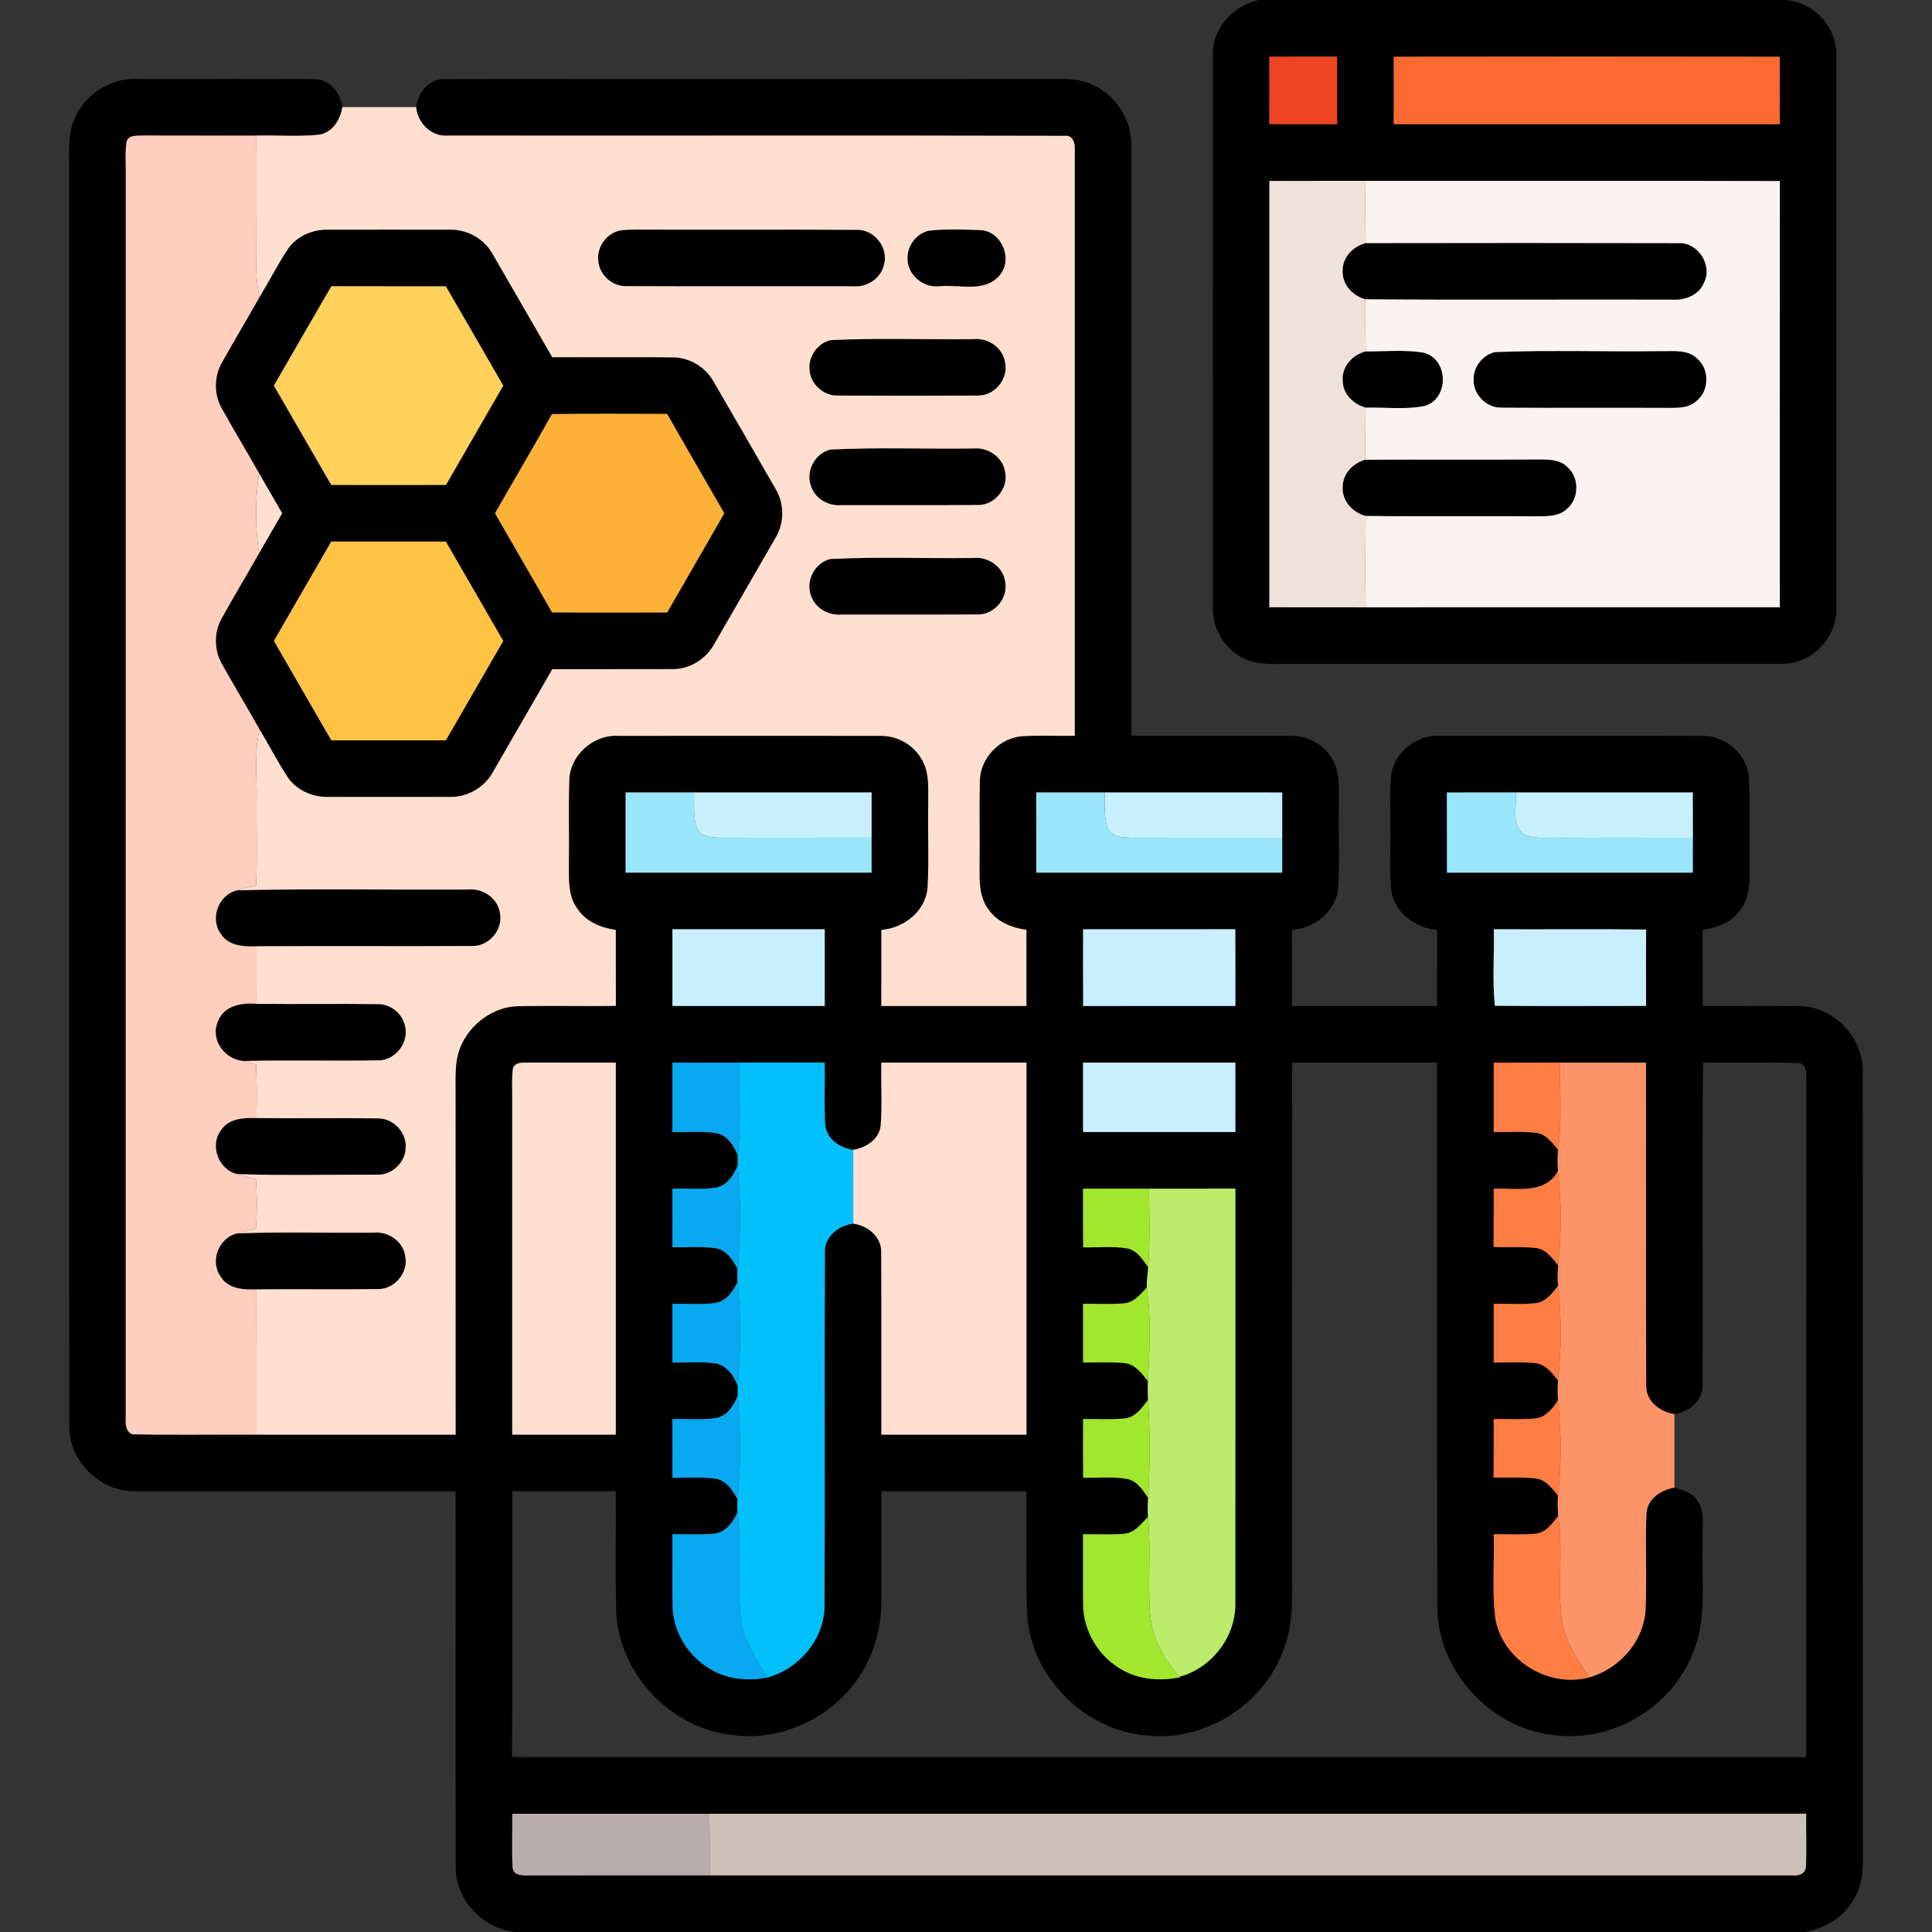 <?xml version="1.0" encoding="UTF-8" ?>
<!DOCTYPE svg PUBLIC "-//W3C//DTD SVG 1.1//EN" "http://www.w3.org/Graphics/SVG/1.1/DTD/svg11.dtd">
<svg width="512pt" height="512pt" viewBox="0 0 512 512" version="1.1" xmlns="http://www.w3.org/2000/svg">
<rect x="0" y="0" width="512" height="512" fill="#333333" stroke="none"/>
<g id="#000000ff">
<path fill="#000000" opacity="1.00" d=" M 333.75 0.00 L 472.72 0.00 C 480.45 0.24 487.00 7.23 486.66 14.97 C 486.67 63.65 486.67 112.33 486.66 161.01 C 487.00 168.94 480.02 176.13 472.08 175.91 C 428.73 175.97 385.38 175.90 342.04 175.95 C 337.85 175.88 333.40 176.41 329.54 174.42 C 324.49 172.03 321.28 166.56 321.41 161.00 C 321.38 112.31 321.39 63.62 321.41 14.93 C 321.10 7.68 326.77 1.35 333.75 0.00 M 336.38 15.03 C 336.40 20.98 336.42 26.93 336.37 32.88 C 342.36 32.98 348.36 32.92 354.35 32.93 C 354.36 26.95 354.36 20.98 354.35 15.00 C 348.36 15.01 342.37 14.97 336.38 15.03 M 369.34 15.03 C 369.37 20.99 369.36 26.95 369.35 32.92 C 403.46 32.94 437.57 32.94 471.68 32.92 C 471.66 26.95 471.65 20.99 471.68 15.03 C 437.57 14.98 403.45 14.98 369.34 15.03 M 336.40 47.95 C 336.39 85.61 336.41 123.27 336.39 160.92 C 344.90 160.95 353.41 160.92 361.92 160.94 C 398.51 160.92 435.09 160.94 471.67 160.93 C 471.67 123.28 471.65 85.63 471.68 47.98 C 435.08 47.87 398.47 47.96 361.87 47.93 C 353.38 47.94 344.89 47.91 336.40 47.95 Z" />
<path fill="#000000" opacity="1.00" d=" M 19.68 31.66 C 22.29 25.24 28.99 20.76 35.94 20.94 C 51.63 20.95 67.32 20.87 83.01 20.98 C 87.22 20.75 90.23 24.51 90.72 28.39 C 90.20 31.75 88.10 35.18 84.47 35.71 C 78.99 36.24 73.46 35.79 67.96 35.93 C 57.98 35.93 48.00 35.94 38.02 35.91 C 36.48 36.03 34.05 35.59 33.54 37.57 C 33.08 40.68 33.39 43.83 33.33 46.96 C 33.33 156.66 33.34 266.37 33.32 376.07 C 33.15 377.81 33.66 380.36 35.96 380.12 C 46.63 380.33 57.31 380.13 67.99 380.20 C 85.57 380.20 103.16 380.20 120.74 380.20 C 120.73 350.45 120.75 320.71 120.73 290.97 C 120.76 287.62 120.56 284.25 121.05 280.93 C 122.29 273.27 129.27 266.97 137.06 266.66 C 145.77 266.47 154.49 266.69 163.21 266.57 C 163.18 259.86 163.21 253.14 163.19 246.43 C 159.26 245.88 155.27 244.27 153.03 240.83 C 150.48 237.43 150.77 232.99 150.76 228.98 C 150.87 221.66 150.64 214.34 150.86 207.03 C 150.87 200.24 157.25 194.55 163.97 195.01 C 186.99 195.00 210.02 194.98 233.04 195.01 C 237.46 194.87 241.84 197.14 244.10 200.97 C 246.41 204.52 245.94 208.95 245.99 212.98 C 245.84 220.38 246.22 227.78 245.82 235.17 C 245.36 241.44 239.59 245.97 233.57 246.43 C 233.56 253.15 233.57 259.87 233.56 266.59 C 246.38 266.61 259.19 266.59 272.01 266.60 C 272.03 259.87 272.03 253.14 272.01 246.41 C 268.16 245.89 264.23 244.35 261.98 241.01 C 259.34 237.61 259.58 233.10 259.59 229.04 C 259.70 221.72 259.48 214.41 259.67 207.10 C 259.68 201.00 264.86 195.50 270.93 195.11 C 275.55 194.82 280.19 195.07 284.82 195.00 C 284.82 143.31 284.81 91.63 284.82 39.95 C 285.00 38.18 284.43 35.70 282.12 35.99 C 227.72 35.84 173.32 35.99 118.92 35.92 C 114.41 36.40 110.71 32.71 110.28 28.39 C 110.76 24.50 113.78 20.75 117.98 20.98 C 171.00 20.86 224.02 20.99 277.04 20.91 C 281.24 20.94 285.70 20.58 289.59 22.50 C 295.90 25.30 300.05 32.07 299.81 38.95 C 299.82 90.96 299.81 142.98 299.82 194.99 C 313.90 195.04 327.98 194.95 342.07 195.02 C 346.67 194.91 351.18 197.52 353.31 201.61 C 355.33 205.41 354.71 209.85 354.81 213.99 C 354.65 221.14 355.08 228.31 354.61 235.44 C 354.01 241.64 348.30 245.91 342.38 246.46 C 342.40 253.17 342.38 259.88 342.40 266.60 C 355.21 266.61 368.02 266.59 380.84 266.60 C 380.86 259.89 380.84 253.17 380.86 246.45 C 375.19 245.92 369.62 242.00 368.73 236.11 C 368.06 230.45 368.61 224.73 368.45 219.05 C 368.57 214.28 368.07 209.47 368.80 204.73 C 369.96 198.73 376.02 194.55 382.03 195.00 C 405.05 195.03 428.07 194.95 451.10 195.04 C 457.35 194.85 463.13 200.07 463.50 206.32 C 463.84 214.20 463.50 222.09 463.66 229.98 C 463.76 234.03 463.57 238.53 460.71 241.72 C 458.44 244.69 454.73 245.82 451.21 246.46 C 451.23 253.17 451.21 259.89 451.23 266.60 C 459.81 266.66 468.40 266.49 476.98 266.65 C 485.99 266.76 493.78 274.95 493.65 283.92 C 493.71 351.93 493.64 419.94 493.69 487.94 C 493.68 493.10 494.16 498.68 491.30 503.27 C 488.67 508.04 483.66 510.98 478.41 512.00 L 136.45 512.00 C 128.01 511.04 120.76 503.58 120.79 494.96 C 120.67 461.71 120.78 428.45 120.74 395.20 C 92.50 395.18 64.27 395.24 36.04 395.18 C 26.75 395.50 18.28 387.34 18.36 378.04 C 18.28 267.03 18.36 156.03 18.32 45.03 C 18.38 40.56 17.86 35.88 19.68 31.66 M 165.79 210.00 C 165.78 217.09 165.78 224.17 165.79 231.26 C 187.52 231.27 209.25 231.27 230.98 231.26 C 230.98 228.17 230.98 225.08 230.98 221.99 C 230.97 217.99 230.97 214.00 230.98 210.00 C 215.29 210.00 199.60 210.00 183.91 210.00 C 177.86 210.00 171.83 210.00 165.79 210.00 M 274.61 210.00 C 274.61 217.09 274.61 224.17 274.62 231.26 C 296.34 231.27 318.07 231.27 339.80 231.26 C 339.80 228.17 339.80 225.08 339.80 222.00 C 339.80 218.00 339.80 214.00 339.80 210.01 C 324.13 209.99 308.45 210.00 292.77 210.00 C 286.72 210.00 280.67 210.00 274.61 210.00 M 383.43 210.02 C 383.46 217.10 383.43 224.19 383.45 231.27 C 405.18 231.26 426.90 231.27 448.62 231.27 C 448.63 228.18 448.63 225.09 448.63 222.01 C 448.62 218.00 448.63 214.00 448.62 210.00 C 432.99 210.00 417.36 210.00 401.73 210.00 C 395.63 210.01 389.53 209.98 383.43 210.02 M 178.20 246.27 C 178.19 253.04 178.19 259.82 178.20 266.60 C 191.66 266.59 205.11 266.60 218.57 266.60 C 218.56 259.82 218.56 253.05 218.57 246.27 C 205.11 246.26 191.65 246.27 178.20 246.27 M 287.03 246.26 C 287.02 253.04 287.01 259.82 287.04 266.61 C 300.49 266.58 313.94 266.61 327.40 266.59 C 327.37 259.81 327.43 253.03 327.36 246.25 C 313.92 246.29 300.47 246.26 287.03 246.26 M 395.88 246.26 C 396.02 252.99 395.45 259.92 396.15 266.54 C 409.50 266.67 422.87 266.58 436.23 266.58 C 436.23 259.83 436.18 253.08 436.25 246.34 C 422.80 246.17 409.34 246.33 395.88 246.26 M 135.95 283.03 C 135.56 285.67 135.77 288.35 135.74 291.02 C 135.75 320.74 135.73 350.47 135.74 380.20 C 144.89 380.20 154.04 380.20 163.19 380.20 C 163.20 347.33 163.20 314.47 163.19 281.60 C 155.45 281.60 147.70 281.60 139.96 281.59 C 138.51 281.64 136.65 281.40 135.95 283.03 M 178.19 281.61 C 178.20 287.74 178.20 293.87 178.19 300.00 C 182.14 300.12 186.13 299.66 190.05 300.32 C 192.89 301.03 194.52 303.66 195.50 306.22 C 195.50 306.86 195.50 308.13 195.50 308.76 C 194.49 311.39 192.77 314.06 189.82 314.71 C 185.98 315.30 182.07 314.90 178.19 315.00 C 178.20 320.18 178.18 325.36 178.20 330.54 C 182.11 330.64 186.06 330.21 189.93 330.84 C 192.71 331.47 194.31 334.01 195.47 336.40 C 195.36 337.48 195.35 338.57 195.46 339.67 C 194.27 342.19 192.51 344.81 189.55 345.31 C 185.79 345.79 181.97 345.44 178.19 345.54 C 178.20 350.71 178.19 355.89 178.20 361.07 C 182.04 361.16 185.91 360.78 189.73 361.34 C 192.71 361.94 194.49 364.63 195.50 367.29 C 195.50 367.91 195.51 369.16 195.51 369.78 C 194.54 372.37 192.89 375.04 190.01 375.75 C 186.11 376.40 182.13 375.95 178.19 376.07 C 178.20 381.25 178.19 386.43 178.20 391.61 C 182.12 391.70 186.09 391.27 189.98 391.94 C 192.69 392.58 194.24 395.06 195.45 397.36 C 195.35 398.49 195.35 399.62 195.45 400.76 C 194.30 403.29 192.50 405.90 189.55 406.40 C 185.78 406.84 181.97 406.50 178.19 406.61 C 178.25 413.09 178.09 419.56 178.25 426.03 C 178.53 432.60 182.35 438.83 187.98 442.18 C 192.53 445.04 198.14 445.59 203.33 444.56 C 211.67 442.32 218.28 434.60 218.51 425.87 C 218.66 394.58 218.47 363.28 218.60 331.99 C 218.41 327.74 222.20 324.74 226.12 324.29 C 229.98 324.78 233.67 327.78 233.53 331.95 C 233.62 348.03 233.53 364.11 233.57 380.20 C 246.39 380.20 259.20 380.20 272.02 380.20 C 272.03 347.33 272.02 314.47 272.02 281.60 C 259.20 281.60 246.39 281.60 233.57 281.60 C 233.43 287.23 233.83 292.89 233.37 298.51 C 232.82 302.10 229.43 304.14 226.11 304.72 C 222.58 304.20 218.96 301.86 218.69 298.00 C 218.36 292.54 218.67 287.06 218.55 281.59 C 211.02 281.61 203.50 281.59 195.97 281.60 C 190.04 281.60 184.12 281.59 178.19 281.61 M 287.02 281.60 C 287.02 287.73 287.02 293.86 287.02 300.00 C 300.48 300.00 313.93 300.00 327.39 300.00 C 327.39 293.87 327.39 287.73 327.39 281.60 C 313.93 281.60 300.48 281.60 287.02 281.60 M 342.39 415.97 C 342.37 422.80 342.85 429.85 340.43 436.38 C 335.51 451.36 319.61 461.68 303.91 459.90 C 287.53 458.66 273.36 444.49 272.20 428.09 C 271.79 417.13 272.15 406.16 272.01 395.20 C 259.20 395.20 246.39 395.20 233.58 395.20 C 233.54 404.81 233.58 414.42 233.56 424.04 C 233.59 429.28 232.62 434.55 230.43 439.33 C 224.42 453.19 208.79 461.98 193.82 459.76 C 177.58 457.92 163.95 443.40 163.30 427.04 C 163.05 416.43 163.27 405.81 163.19 395.20 C 154.04 395.19 144.90 395.20 135.75 395.20 C 135.69 418.65 135.82 442.10 135.69 465.55 C 140.46 465.77 145.24 465.63 150.01 465.67 C 259.56 465.67 369.12 465.67 478.67 465.66 C 478.69 405.76 478.64 345.85 478.69 285.94 C 478.65 284.44 478.84 282.22 476.96 281.74 C 468.43 281.35 459.87 281.78 451.33 281.54 C 451.04 310.01 451.35 338.49 451.18 366.96 C 451.37 371.20 447.62 374.18 443.73 374.75 C 439.85 374.19 436.09 371.26 436.26 367.03 C 436.17 338.56 436.25 310.08 436.22 281.61 C 428.59 281.59 420.97 281.60 413.35 281.60 C 407.52 281.59 401.68 281.59 395.85 281.61 C 395.84 287.74 395.84 293.87 395.85 300.00 C 399.61 300.08 403.40 299.76 407.16 300.21 C 409.77 300.56 411.35 302.87 412.90 304.75 C 412.77 306.59 412.74 308.45 412.87 310.31 C 409.46 316.65 401.74 314.78 395.85 315.00 C 395.83 320.14 395.88 325.29 395.80 330.44 C 399.52 330.65 403.26 330.32 406.98 330.72 C 409.70 331.02 411.35 333.37 412.91 335.34 C 412.77 337.13 412.77 338.94 412.91 340.74 C 411.37 342.64 409.80 344.91 407.18 345.31 C 403.43 345.80 399.62 345.43 395.85 345.53 C 395.84 350.71 395.84 355.89 395.85 361.07 C 399.54 361.13 403.24 360.86 406.92 361.25 C 409.63 361.54 411.32 363.88 412.89 365.84 C 412.78 367.84 412.75 369.86 412.93 371.86 L 412.86 371.20 C 411.42 373.23 409.72 375.53 407.05 375.88 C 403.33 376.29 399.58 375.99 395.85 376.06 C 395.83 381.21 395.88 386.36 395.81 391.51 C 399.52 391.72 403.26 391.37 406.97 391.81 C 409.65 392.11 411.30 394.41 412.88 396.34 C 412.74 398.12 412.80 399.92 412.94 401.71 C 411.40 403.75 409.70 406.15 406.92 406.45 C 403.24 406.79 399.54 406.53 395.85 406.60 C 396.07 414.10 395.33 421.67 396.31 429.13 C 398.37 440.14 410.46 447.42 421.21 444.52 C 429.07 442.24 435.45 435.19 436.08 426.91 C 436.51 418.29 435.95 409.65 436.33 401.03 C 436.60 397.15 440.21 394.83 443.73 394.25 C 445.86 394.87 448.26 395.43 449.61 397.39 C 452.13 400.69 450.96 405.14 451.22 408.98 C 450.86 418.58 452.48 428.64 448.74 437.78 C 443.25 452.31 427.34 461.93 411.91 459.81 C 395.13 458.14 381.05 442.91 380.90 426.00 C 380.78 377.87 380.88 329.74 380.85 281.61 C 368.04 281.58 355.23 281.62 342.43 281.59 C 342.34 326.38 342.42 371.17 342.39 415.97 M 287.02 315.00 C 287.03 320.19 286.99 325.37 287.06 330.56 C 291.02 330.65 295.03 330.17 298.95 330.89 C 301.47 331.52 302.86 333.87 304.27 335.83 C 304.17 337.63 303.85 339.43 303.88 341.24 C 302.23 343.01 300.51 345.18 297.91 345.39 C 294.29 345.71 290.65 345.47 287.02 345.53 C 287.02 350.71 287.02 355.89 287.03 361.07 C 290.69 361.13 294.38 360.86 298.04 361.24 C 300.84 361.55 302.61 363.99 304.22 366.03 C 304.12 367.68 304.14 369.33 304.23 370.98 C 302.66 373.06 300.97 375.57 298.14 375.89 C 294.45 376.28 290.73 376.00 287.03 376.06 C 287.02 381.25 287.00 386.43 287.05 391.62 C 291.00 391.71 295.00 391.24 298.90 391.97 C 301.45 392.59 302.88 394.93 304.24 396.96 C 304.15 398.63 304.10 400.30 304.21 401.98 C 302.45 403.82 300.70 406.21 297.94 406.47 C 294.31 406.77 290.66 406.54 287.02 406.60 C 287.05 412.75 286.97 418.90 287.04 425.06 C 287.02 431.70 290.59 438.17 296.15 441.77 C 300.97 445.09 307.11 445.63 312.73 444.50 L 312.60 444.34 C 321.11 442.07 327.48 433.79 327.37 424.97 C 327.42 388.31 327.38 351.66 327.39 315.00 C 319.75 315.00 312.12 314.99 304.48 315.01 C 298.66 314.99 292.84 315.00 287.02 315.00 M 135.74 480.67 C 135.83 485.44 135.54 490.23 135.86 495.00 C 136.09 497.06 138.46 497.03 140.01 497.01 C 156.03 496.98 172.05 497.01 188.06 496.99 C 283.72 497.01 379.37 497.00 475.02 496.99 C 476.55 497.23 478.58 496.52 478.59 494.70 C 478.81 490.02 478.61 485.33 478.65 480.65 C 381.76 480.68 284.88 480.66 187.99 480.67 C 170.57 480.67 153.16 480.66 135.74 480.67 Z" />
<path fill="#000000" opacity="1.00" d=" M 76.18 66.17 C 78.53 62.61 82.84 60.73 87.05 60.87 C 97.70 60.86 108.36 60.85 119.01 60.87 C 123.73 60.67 128.34 63.26 130.60 67.41 C 135.88 76.48 141.08 85.59 146.35 94.67 C 156.91 94.70 167.47 94.60 178.02 94.70 C 182.50 94.64 186.83 97.10 189.03 100.99 C 194.56 110.47 200.03 119.99 205.50 129.50 C 207.91 133.44 207.90 138.60 205.51 142.54 C 200.16 151.86 194.77 161.16 189.40 170.47 C 187.21 174.61 182.77 177.46 178.02 177.32 C 167.47 177.37 156.92 177.31 146.37 177.34 C 141.10 186.43 135.89 195.56 130.60 204.64 C 128.33 208.81 123.69 211.38 118.95 211.19 C 108.30 211.22 97.65 211.21 86.99 211.19 C 82.80 211.29 78.51 209.41 76.17 205.86 C 73.50 201.79 71.30 197.44 68.78 193.28 C 65.51 187.49 62.08 181.79 58.83 175.99 C 56.69 172.27 56.66 167.48 58.81 163.76 C 62.01 157.99 65.42 152.35 68.66 146.61 C 70.71 143.09 72.75 139.56 74.78 136.02 C 72.75 132.49 70.71 128.96 68.66 125.44 C 65.42 119.69 62.00 114.05 58.80 108.28 C 56.64 104.52 56.69 99.68 58.89 95.96 C 62.12 90.17 65.54 84.49 68.79 78.72 C 71.31 74.57 73.51 70.23 76.18 66.17 M 72.58 102.19 C 77.63 110.98 82.72 119.74 87.78 128.52 C 97.91 128.53 108.05 128.55 118.19 128.52 C 123.24 119.73 128.32 110.97 133.37 102.19 C 128.29 93.42 123.26 84.63 118.16 75.87 C 108.04 75.86 97.92 75.88 87.81 75.86 C 82.71 84.62 77.65 93.42 72.58 102.19 M 146.27 109.74 C 141.34 118.56 136.18 127.25 131.17 136.03 C 136.19 144.79 141.32 153.49 146.28 162.29 C 156.46 162.38 166.64 162.33 176.81 162.32 C 181.82 153.53 186.93 144.80 191.95 136.03 C 186.92 127.24 181.80 118.49 176.79 109.69 C 166.61 109.68 156.44 109.58 146.27 109.74 M 72.58 169.84 C 77.63 178.64 82.73 187.41 87.80 196.20 C 97.91 196.20 108.03 196.20 118.15 196.20 C 123.25 187.44 128.28 178.63 133.37 169.86 C 128.31 161.08 123.25 152.30 118.17 143.53 C 108.04 143.53 97.91 143.54 87.78 143.53 C 82.70 152.29 77.65 161.07 72.58 169.84 Z" />
<path fill="#000000" opacity="1.00" d=" M 164.06 61.14 C 165.71 60.81 167.41 60.87 169.09 60.85 C 188.40 60.92 207.71 60.79 227.02 60.91 C 231.63 60.74 235.48 65.55 234.30 70.01 C 233.56 73.75 229.73 76.24 226.02 75.87 C 205.98 75.84 185.94 75.92 165.90 75.83 C 162.13 75.90 158.70 72.68 158.53 68.91 C 158.21 65.43 160.67 61.99 164.06 61.14 Z" />
<path fill="#000000" opacity="1.00" d=" M 246.09 61.14 C 250.70 60.63 255.39 60.82 260.02 60.99 C 265.48 61.43 268.48 68.63 265.00 72.85 C 261.14 77.72 254.25 75.31 248.95 75.87 C 244.51 76.38 240.12 72.55 240.52 67.98 C 240.63 64.81 243.01 61.90 246.09 61.14 Z" />
<path fill="#000000" opacity="1.00" d=" M 355.82 72.00 C 355.63 68.34 358.50 65.29 361.92 64.43 C 389.59 64.38 417.26 64.37 444.93 64.44 C 450.06 64.27 453.87 70.29 451.59 74.89 C 450.23 78.27 446.43 79.69 443.00 79.41 C 415.95 79.33 388.89 79.53 361.85 79.31 C 358.56 78.42 355.77 75.54 355.82 72.00 Z" />
<path fill="#000000" opacity="1.00" d=" M 220.09 90.14 C 232.70 89.51 245.37 90.04 258.00 89.87 C 261.83 89.48 265.78 92.14 266.36 96.04 C 267.32 100.42 263.53 104.97 259.07 104.83 C 246.70 104.89 234.33 104.89 221.97 104.83 C 218.18 104.93 214.71 101.71 214.53 97.92 C 214.20 94.43 216.69 90.96 220.09 90.14 Z" />
<path fill="#000000" opacity="1.00" d=" M 361.92 93.13 C 367.07 93.19 372.32 92.60 377.42 93.49 C 383.90 95.30 384.06 105.53 377.65 107.56 C 372.49 108.61 367.12 107.90 361.88 108.02 C 358.73 107.13 355.94 104.51 355.84 101.07 C 355.45 97.28 358.37 94.01 361.92 93.13 Z" />
<path fill="#000000" opacity="1.00" d=" M 396.20 93.31 C 410.77 92.73 425.40 93.25 439.99 93.06 C 443.31 93.14 447.22 92.48 449.83 95.08 C 453.16 97.98 452.95 103.78 449.41 106.42 C 447.36 108.21 444.51 108.08 441.98 108.09 C 427.31 108.01 412.65 108.14 397.98 108.03 C 394.14 108.15 390.64 104.84 390.53 101.00 C 390.23 97.50 392.79 94.08 396.20 93.31 Z" />
<path fill="#000000" opacity="1.00" d=" M 220.08 119.14 C 232.66 118.50 245.32 119.04 257.93 118.86 C 261.78 118.46 265.76 121.11 266.36 125.03 C 267.32 129.40 263.55 133.95 259.09 133.83 C 247.07 133.92 235.05 133.84 223.03 133.87 C 219.69 134.17 216.18 132.31 215.02 129.08 C 213.32 125.11 215.89 120.12 220.08 119.14 Z" />
<path fill="#000000" opacity="1.00" d=" M 355.83 129.00 C 355.83 125.52 358.59 122.75 361.79 121.84 C 377.20 121.73 392.62 121.86 408.03 121.77 C 410.54 121.76 413.38 121.80 415.29 123.70 C 418.66 126.54 418.54 132.33 415.06 135.04 C 412.84 136.99 409.72 136.79 406.97 136.83 C 391.95 136.71 376.93 136.93 361.91 136.72 C 358.46 135.83 355.57 132.71 355.83 129.00 Z" />
<path fill="#000000" opacity="1.00" d=" M 220.08 148.14 C 232.70 147.50 245.38 148.04 258.02 147.87 C 261.87 147.49 265.82 150.18 266.37 154.10 C 267.28 158.46 263.51 162.96 259.07 162.83 C 247.02 162.92 234.98 162.84 222.94 162.87 C 219.61 163.15 216.14 161.25 215.00 158.04 C 213.34 154.07 215.90 149.11 220.08 148.14 Z" />
<path fill="#000000" opacity="1.00" d=" M 58.51 247.45 C 55.50 243.41 57.97 237.03 62.86 235.94 C 83.22 235.45 103.62 235.87 123.99 235.73 C 127.92 235.32 131.98 238.02 132.50 242.06 C 133.34 246.47 129.48 250.90 125.00 250.70 C 106.00 250.81 87.00 250.66 68.00 250.77 C 64.60 250.92 60.50 250.69 58.51 247.45 Z" />
<path fill="#000000" opacity="1.00" d=" M 57.77 270.67 C 59.29 266.52 64.09 265.65 67.98 266.03 C 78.69 266.15 89.40 265.97 100.10 266.11 C 103.18 266.04 106.11 268.14 107.08 271.05 C 108.91 275.66 105.03 281.17 100.08 281.00 C 88.30 281.23 76.51 280.89 64.73 281.18 C 59.64 280.95 55.56 275.54 57.77 270.67 Z" />
<path fill="#000000" opacity="1.00" d=" M 58.60 299.49 C 60.62 296.38 64.63 296.17 67.97 296.30 C 78.65 296.42 89.33 296.23 100.01 296.38 C 104.08 296.27 107.71 299.93 107.51 304.01 C 107.51 307.99 103.90 311.49 99.91 311.30 C 87.59 311.27 75.25 311.56 62.93 311.15 C 57.94 310.10 55.44 303.53 58.60 299.49 Z" />
<path fill="#000000" opacity="1.00" d=" M 58.57 338.46 C 55.47 334.41 57.94 327.89 62.92 326.86 C 74.91 326.40 86.93 326.80 98.93 326.66 C 102.85 326.24 106.88 328.95 107.41 332.97 C 108.26 337.34 104.47 341.76 100.03 341.62 C 89.34 341.77 78.65 341.58 67.96 341.70 C 64.60 341.83 60.57 341.61 58.57 338.46 Z" />
</g>
<g id="#ef4424ff">
<path fill="#ef4424" opacity="1.00" d=" M 336.38 15.03 C 342.37 14.97 348.36 15.01 354.35 15.00 C 354.36 20.98 354.36 26.95 354.35 32.93 C 348.36 32.92 342.36 32.98 336.37 32.88 C 336.42 26.93 336.40 20.98 336.38 15.03 Z" />
</g>
<g id="#fd6930ff">
<path fill="#fd6930" opacity="1.00" d=" M 369.34 15.03 C 403.45 14.98 437.57 14.98 471.68 15.03 C 471.65 20.99 471.66 26.95 471.68 32.92 C 437.57 32.94 403.46 32.94 369.35 32.92 C 369.36 26.95 369.37 20.99 369.34 15.03 Z" />
</g>
<g id="#ffdfcfff">
<path fill="#ffdfcf" opacity="1.00" d=" M 90.72 28.39 C 97.24 28.41 103.76 28.41 110.28 28.39 C 110.71 32.71 114.41 36.40 118.92 35.92 C 173.32 35.99 227.72 35.84 282.12 35.99 C 284.43 35.70 285.00 38.18 284.82 39.95 C 284.81 91.63 284.82 143.31 284.82 195.00 C 280.19 195.07 275.55 194.82 270.93 195.11 C 264.86 195.50 259.68 201.00 259.67 207.10 C 259.48 214.41 259.70 221.72 259.59 229.04 C 259.58 233.10 259.34 237.61 261.98 241.01 C 264.23 244.35 268.16 245.89 272.01 246.41 C 272.03 253.14 272.03 259.87 272.01 266.60 C 259.19 266.59 246.38 266.61 233.56 266.59 C 233.57 259.87 233.56 253.15 233.57 246.43 C 239.59 245.97 245.36 241.44 245.82 235.17 C 246.22 227.78 245.84 220.38 245.99 212.98 C 245.94 208.95 246.41 204.52 244.10 200.97 C 241.84 197.14 237.46 194.87 233.04 195.01 C 210.02 194.98 186.99 195.00 163.97 195.01 C 157.25 194.55 150.87 200.24 150.86 207.03 C 150.64 214.34 150.87 221.66 150.76 228.98 C 150.77 232.99 150.48 237.43 153.03 240.83 C 155.27 244.27 159.26 245.88 163.19 246.43 C 163.21 253.14 163.18 259.86 163.21 266.57 C 154.49 266.69 145.77 266.47 137.06 266.66 C 129.27 266.97 122.29 273.27 121.05 280.93 C 120.56 284.25 120.76 287.62 120.73 290.97 C 120.75 320.71 120.73 350.45 120.74 380.20 C 103.16 380.20 85.57 380.20 67.99 380.20 C 68.04 367.36 67.96 354.53 67.96 341.70 C 78.65 341.58 89.34 341.77 100.03 341.62 C 104.47 341.76 108.26 337.34 107.41 332.97 C 106.88 328.95 102.85 326.24 98.93 326.66 C 86.93 326.80 74.91 326.40 62.92 326.86 C 64.55 326.39 66.20 326.00 67.85 325.60 C 68.15 321.23 68.14 316.86 67.82 312.50 C 66.19 312.06 64.55 311.64 62.93 311.15 C 75.25 311.56 87.59 311.27 99.91 311.30 C 103.90 311.49 107.51 307.99 107.51 304.01 C 107.71 299.93 104.08 296.27 100.01 296.38 C 89.33 296.23 78.65 296.42 67.97 296.30 C 68.07 291.57 68.08 286.85 67.85 282.12 C 66.81 281.79 65.77 281.48 64.73 281.18 C 76.51 280.89 88.30 281.23 100.08 281.00 C 105.03 281.17 108.91 275.66 107.08 271.05 C 106.11 268.14 103.18 266.04 100.10 266.11 C 89.40 265.97 78.69 266.15 67.98 266.03 C 68.00 260.94 68.00 255.85 68.00 250.77 C 87.00 250.66 106.00 250.81 125.00 250.70 C 129.48 250.90 133.34 246.47 132.50 242.06 C 131.98 238.02 127.92 235.32 123.99 235.73 C 103.62 235.87 83.22 235.45 62.86 235.94 C 64.52 235.45 66.19 235.03 67.87 234.60 C 68.21 227.07 67.93 219.54 68.01 212.01 C 68.14 205.77 67.34 199.43 68.78 193.28 C 71.30 197.44 73.50 201.79 76.17 205.86 C 78.51 209.41 82.80 211.29 86.99 211.19 C 97.65 211.21 108.30 211.22 118.95 211.19 C 123.69 211.38 128.33 208.81 130.60 204.64 C 135.89 195.56 141.10 186.43 146.37 177.34 C 156.92 177.31 167.47 177.37 178.02 177.32 C 182.77 177.46 187.21 174.61 189.40 170.47 C 194.77 161.16 200.16 151.86 205.51 142.54 C 207.90 138.60 207.91 133.44 205.50 129.50 C 200.03 119.99 194.56 110.47 189.03 100.99 C 186.83 97.10 182.50 94.64 178.02 94.70 C 167.47 94.60 156.91 94.70 146.35 94.67 C 141.08 85.59 135.88 76.48 130.60 67.41 C 128.34 63.26 123.73 60.67 119.01 60.87 C 108.36 60.85 97.70 60.86 87.05 60.87 C 82.84 60.73 78.53 62.61 76.18 66.17 C 73.51 70.23 71.31 74.57 68.79 78.72 C 68.35 76.50 67.96 74.25 67.93 71.97 C 67.97 59.96 68.07 47.95 67.96 35.93 C 73.46 35.79 78.99 36.24 84.47 35.71 C 88.10 35.18 90.20 31.75 90.72 28.39 M 164.06 61.14 C 160.67 61.99 158.21 65.43 158.53 68.91 C 158.70 72.68 162.13 75.90 165.90 75.83 C 185.94 75.92 205.98 75.84 226.02 75.87 C 229.73 76.24 233.56 73.75 234.30 70.01 C 235.48 65.55 231.63 60.74 227.02 60.91 C 207.71 60.79 188.40 60.92 169.09 60.85 C 167.41 60.87 165.71 60.81 164.06 61.14 M 246.09 61.14 C 243.01 61.90 240.63 64.81 240.52 67.98 C 240.12 72.55 244.51 76.38 248.95 75.87 C 254.25 75.31 261.14 77.72 265.00 72.85 C 268.48 68.63 265.48 61.43 260.02 60.99 C 255.39 60.82 250.70 60.63 246.09 61.14 M 220.09 90.14 C 216.69 90.96 214.20 94.43 214.53 97.92 C 214.71 101.71 218.18 104.93 221.97 104.83 C 234.33 104.89 246.70 104.89 259.07 104.83 C 263.53 104.97 267.32 100.42 266.36 96.04 C 265.78 92.14 261.83 89.48 258.00 89.87 C 245.37 90.04 232.70 89.51 220.09 90.14 M 220.08 119.14 C 215.89 120.12 213.32 125.11 215.02 129.08 C 216.18 132.31 219.69 134.17 223.03 133.87 C 235.05 133.84 247.07 133.92 259.09 133.83 C 263.55 133.95 267.32 129.40 266.36 125.03 C 265.76 121.11 261.78 118.46 257.93 118.86 C 245.32 119.04 232.66 118.50 220.08 119.14 M 220.08 148.14 C 215.90 149.11 213.34 154.07 215.00 158.04 C 216.14 161.25 219.61 163.15 222.94 162.87 C 234.98 162.84 247.02 162.92 259.07 162.83 C 263.51 162.96 267.28 158.46 266.37 154.10 C 265.82 150.18 261.87 147.49 258.02 147.87 C 245.38 148.04 232.70 147.50 220.08 148.14 Z" />
<path fill="#ffdfcf" opacity="1.00" d=" M 68.66 146.61 C 67.58 139.62 67.61 132.44 68.66 125.44 C 70.71 128.96 72.75 132.49 74.78 136.02 C 72.75 139.56 70.71 143.09 68.66 146.61 Z" />
<path fill="#ffdfcf" opacity="1.00" d=" M 135.95 283.03 C 136.65 281.40 138.51 281.64 139.96 281.59 C 147.70 281.60 155.45 281.60 163.19 281.60 C 163.20 314.47 163.20 347.33 163.19 380.20 C 154.04 380.20 144.89 380.20 135.74 380.20 C 135.73 350.47 135.75 320.74 135.74 291.02 C 135.77 288.35 135.56 285.67 135.95 283.03 Z" />
<path fill="#ffdfcf" opacity="1.00" d=" M 233.57 281.60 C 246.39 281.60 259.20 281.60 272.02 281.60 C 272.02 314.47 272.03 347.33 272.02 380.20 C 259.20 380.20 246.39 380.20 233.57 380.20 C 233.53 364.11 233.62 348.03 233.53 331.95 C 233.67 327.78 229.98 324.78 226.12 324.29 C 226.13 317.76 226.13 311.24 226.11 304.72 C 229.43 304.14 232.82 302.10 233.37 298.51 C 233.83 292.89 233.43 287.23 233.57 281.60 Z" />
</g>
<g id="#ffcebfff">
<path fill="#ffcebf" opacity="1.00" d=" M 33.54 37.57 C 34.05 35.59 36.48 36.03 38.02 35.91 C 48.00 35.94 57.98 35.93 67.96 35.93 C 68.07 47.95 67.97 59.96 67.93 71.97 C 67.96 74.25 68.35 76.50 68.79 78.72 C 65.54 84.49 62.12 90.17 58.89 95.96 C 56.69 99.68 56.64 104.52 58.80 108.28 C 62.00 114.05 65.42 119.69 68.66 125.44 C 67.61 132.44 67.58 139.62 68.66 146.61 C 65.42 152.35 62.01 157.99 58.81 163.76 C 56.66 167.48 56.69 172.27 58.83 175.99 C 62.08 181.79 65.51 187.49 68.78 193.28 C 67.34 199.43 68.14 205.77 68.01 212.01 C 67.93 219.54 68.21 227.07 67.87 234.60 C 66.19 235.03 64.52 235.45 62.86 235.94 C 57.97 237.03 55.50 243.41 58.51 247.45 C 60.50 250.69 64.60 250.92 68.00 250.77 C 68.00 255.85 68.00 260.94 67.98 266.03 C 64.09 265.65 59.29 266.52 57.77 270.67 C 55.56 275.54 59.64 280.95 64.73 281.18 C 65.77 281.48 66.81 281.79 67.85 282.12 C 68.08 286.85 68.07 291.57 67.97 296.30 C 64.63 296.17 60.62 296.38 58.60 299.49 C 55.44 303.53 57.94 310.10 62.93 311.15 C 64.55 311.64 66.19 312.06 67.82 312.50 C 68.14 316.86 68.15 321.23 67.85 325.60 C 66.20 326.00 64.55 326.39 62.92 326.86 C 57.94 327.89 55.47 334.41 58.57 338.46 C 60.57 341.61 64.60 341.83 67.96 341.70 C 67.96 354.53 68.04 367.36 67.99 380.20 C 57.31 380.13 46.63 380.33 35.96 380.12 C 33.66 380.36 33.15 377.81 33.32 376.07 C 33.34 266.37 33.33 156.66 33.33 46.96 C 33.39 43.83 33.08 40.68 33.54 37.57 Z" />
</g>
<g id="#efe2ddff">
<path fill="#efe2dd" opacity="1.00" d=" M 336.40 47.95 C 344.89 47.91 353.38 47.94 361.87 47.93 C 361.79 53.43 361.80 58.93 361.92 64.43 C 358.50 65.29 355.63 68.34 355.82 72.00 C 355.77 75.54 358.56 78.42 361.85 79.31 C 361.81 83.92 361.83 88.52 361.92 93.13 C 358.37 94.01 355.45 97.28 355.84 101.07 C 355.94 104.51 358.73 107.13 361.88 108.02 C 361.86 112.63 361.84 117.23 361.79 121.84 C 358.59 122.75 355.83 125.52 355.83 129.00 C 355.57 132.71 358.46 135.83 361.91 136.72 C 361.86 144.79 361.73 152.86 361.92 160.94 C 353.41 160.92 344.90 160.95 336.39 160.92 C 336.41 123.27 336.39 85.61 336.40 47.95 Z" />
</g>
<g id="#f9f3f1ff">
<path fill="#f9f3f1" opacity="1.00" d=" M 361.87 47.93 C 398.47 47.96 435.08 47.87 471.68 47.98 C 471.65 85.63 471.67 123.28 471.67 160.93 C 435.09 160.94 398.51 160.92 361.92 160.94 C 361.73 152.86 361.86 144.79 361.91 136.72 C 376.93 136.93 391.95 136.71 406.97 136.83 C 409.72 136.79 412.84 136.99 415.06 135.04 C 418.54 132.33 418.66 126.54 415.29 123.70 C 413.38 121.80 410.54 121.76 408.03 121.77 C 392.62 121.86 377.20 121.73 361.79 121.84 C 361.84 117.23 361.86 112.63 361.88 108.02 C 367.12 107.90 372.49 108.61 377.65 107.56 C 384.06 105.53 383.90 95.30 377.42 93.49 C 372.32 92.60 367.07 93.19 361.92 93.13 C 361.83 88.52 361.81 83.92 361.85 79.31 C 388.89 79.53 415.95 79.33 443.00 79.41 C 446.43 79.69 450.23 78.27 451.59 74.89 C 453.87 70.29 450.06 64.27 444.93 64.44 C 417.26 64.37 389.59 64.38 361.92 64.43 C 361.80 58.93 361.79 53.43 361.87 47.93 M 396.20 93.31 C 392.79 94.08 390.23 97.50 390.53 101.00 C 390.64 104.84 394.14 108.15 397.98 108.03 C 412.65 108.14 427.31 108.01 441.98 108.09 C 444.51 108.08 447.36 108.21 449.41 106.42 C 452.95 103.78 453.16 97.98 449.83 95.08 C 447.22 92.48 443.31 93.14 439.99 93.06 C 425.40 93.25 410.77 92.73 396.20 93.31 Z" />
</g>
<g id="#ffd15bff">
<path fill="#ffd15b" opacity="1.00" d=" M 72.58 102.19 C 77.65 93.42 82.71 84.62 87.81 75.86 C 97.92 75.88 108.04 75.86 118.16 75.87 C 123.26 84.63 128.29 93.42 133.37 102.19 C 128.32 110.97 123.24 119.73 118.19 128.52 C 108.05 128.55 97.91 128.53 87.78 128.52 C 82.72 119.74 77.63 110.98 72.58 102.19 Z" />
</g>
<g id="#feb137ff">
<path fill="#feb137" opacity="1.00" d=" M 146.27 109.74 C 156.44 109.58 166.61 109.68 176.79 109.69 C 181.80 118.49 186.92 127.24 191.95 136.03 C 186.93 144.80 181.82 153.53 176.81 162.32 C 166.64 162.33 156.46 162.38 146.28 162.29 C 141.32 153.49 136.19 144.79 131.17 136.03 C 136.18 127.25 141.34 118.56 146.27 109.74 Z" />
</g>
<g id="#ffc344ff">
<path fill="#ffc344" opacity="1.00" d=" M 72.58 169.84 C 77.65 161.07 82.70 152.29 87.78 143.53 C 97.91 143.54 108.04 143.53 118.17 143.53 C 123.25 152.30 128.31 161.08 133.37 169.86 C 128.28 178.63 123.25 187.44 118.15 196.20 C 108.03 196.20 97.91 196.20 87.80 196.20 C 82.73 187.41 77.63 178.64 72.58 169.84 Z" />
</g>
<g id="#99e6fcff">
<path fill="#99e6fc" opacity="1.00" d=" M 165.79 210.00 C 171.83 210.00 177.86 210.00 183.91 210.00 C 184.02 213.13 183.61 216.40 184.66 219.41 C 185.91 222.22 189.41 221.90 191.96 222.03 C 204.96 221.96 217.97 222.03 230.98 221.99 C 230.98 225.08 230.98 228.17 230.98 231.26 C 209.25 231.27 187.52 231.27 165.79 231.26 C 165.78 224.17 165.78 217.09 165.79 210.00 Z" />
<path fill="#99e6fc" opacity="1.00" d=" M 274.61 210.00 C 280.67 210.00 286.72 210.00 292.77 210.00 C 292.88 213.15 292.45 216.46 293.55 219.48 C 294.92 222.23 298.41 221.92 300.99 222.04 C 313.93 221.97 326.86 222.02 339.80 222.00 C 339.80 225.08 339.80 228.17 339.80 231.26 C 318.07 231.27 296.34 231.27 274.62 231.26 C 274.61 224.17 274.61 217.09 274.61 210.00 Z" />
<path fill="#99e6fc" opacity="1.00" d=" M 383.43 210.02 C 389.53 209.98 395.63 210.01 401.73 210.00 C 402.01 213.63 400.36 218.65 403.89 221.11 C 406.71 222.43 409.98 221.91 413.00 222.05 C 424.88 221.94 436.75 222.02 448.63 222.01 C 448.63 225.09 448.63 228.18 448.62 231.27 C 426.90 231.27 405.18 231.26 383.45 231.27 C 383.43 224.19 383.46 217.10 383.43 210.02 Z" />
</g>
<g id="#c8effeff">
<path fill="#c8effe" opacity="1.00" d=" M 183.91 210.00 C 199.60 210.00 215.29 210.00 230.98 210.00 C 230.97 214.00 230.97 217.99 230.98 221.99 C 217.97 222.03 204.96 221.96 191.96 222.03 C 189.41 221.90 185.91 222.22 184.66 219.41 C 183.61 216.40 184.02 213.13 183.91 210.00 Z" />
<path fill="#c8effe" opacity="1.00" d=" M 292.77 210.00 C 308.45 210.00 324.13 209.99 339.80 210.01 C 339.80 214.00 339.80 218.00 339.80 222.00 C 326.86 222.02 313.93 221.97 300.99 222.04 C 298.41 221.92 294.92 222.23 293.55 219.48 C 292.45 216.46 292.88 213.15 292.77 210.00 Z" />
<path fill="#c8effe" opacity="1.00" d=" M 401.73 210.00 C 417.36 210.00 432.99 210.00 448.62 210.00 C 448.63 214.00 448.62 218.00 448.63 222.01 C 436.75 222.02 424.88 221.94 413.00 222.05 C 409.98 221.91 406.71 222.43 403.89 221.11 C 400.36 218.65 402.01 213.63 401.73 210.00 Z" />
<path fill="#c8effe" opacity="1.00" d=" M 178.20 246.27 C 191.65 246.27 205.11 246.26 218.57 246.27 C 218.56 253.05 218.56 259.82 218.57 266.60 C 205.11 266.60 191.66 266.59 178.20 266.60 C 178.19 259.82 178.19 253.04 178.20 246.27 Z" />
<path fill="#c8effe" opacity="1.00" d=" M 287.03 246.26 C 300.47 246.26 313.92 246.29 327.36 246.25 C 327.43 253.03 327.37 259.81 327.40 266.59 C 313.94 266.61 300.49 266.58 287.04 266.61 C 287.01 259.82 287.02 253.04 287.03 246.26 Z" />
<path fill="#c8effe" opacity="1.00" d=" M 395.88 246.26 C 409.34 246.33 422.80 246.17 436.25 246.34 C 436.18 253.08 436.23 259.83 436.23 266.58 C 422.87 266.58 409.50 266.67 396.15 266.54 C 395.45 259.92 396.02 252.99 395.88 246.26 Z" />
<path fill="#c8effe" opacity="1.00" d=" M 287.02 281.60 C 300.48 281.60 313.93 281.60 327.39 281.60 C 327.39 287.73 327.39 293.87 327.39 300.00 C 313.93 300.00 300.48 300.00 287.02 300.00 C 287.02 293.86 287.02 287.73 287.02 281.60 Z" />
</g>
<g id="#08a9f1ff">
<path fill="#08a9f1" opacity="1.00" d=" M 178.19 281.61 C 184.12 281.59 190.04 281.60 195.97 281.60 C 195.82 289.81 196.45 298.04 195.50 306.22 C 194.52 303.66 192.89 301.03 190.05 300.32 C 186.13 299.66 182.14 300.12 178.19 300.00 C 178.20 293.87 178.20 287.74 178.19 281.61 Z" />
<path fill="#08a9f1" opacity="1.00" d=" M 195.50 308.76 C 196.29 317.94 196.32 327.22 195.47 336.40 C 194.31 334.01 192.71 331.47 189.93 330.84 C 186.06 330.21 182.11 330.64 178.20 330.54 C 178.18 325.36 178.20 320.18 178.19 315.00 C 182.07 314.90 185.98 315.30 189.82 314.71 C 192.77 314.06 194.49 311.39 195.50 308.76 Z" />
<path fill="#08a9f1" opacity="1.00" d=" M 195.46 339.67 C 196.42 348.84 196.25 358.11 195.50 367.29 C 194.49 364.63 192.71 361.94 189.73 361.34 C 185.91 360.78 182.04 361.16 178.20 361.07 C 178.19 355.89 178.20 350.71 178.19 345.54 C 181.97 345.44 185.79 345.79 189.55 345.31 C 192.51 344.81 194.27 342.19 195.46 339.67 Z" />
<path fill="#08a9f1" opacity="1.00" d=" M 195.51 369.78 C 196.25 378.94 196.40 388.20 195.45 397.36 C 194.24 395.06 192.69 392.58 189.98 391.94 C 186.09 391.27 182.12 391.70 178.20 391.61 C 178.19 386.43 178.20 381.25 178.19 376.07 C 182.13 375.95 186.11 376.40 190.01 375.75 C 192.89 375.04 194.54 372.37 195.51 369.78 Z" />
<path fill="#08a9f1" opacity="1.00" d=" M 195.45 400.76 C 196.65 409.82 195.48 418.96 196.20 428.04 C 196.66 434.21 200.26 439.41 203.33 444.56 C 198.14 445.59 192.53 445.04 187.98 442.18 C 182.35 438.83 178.53 432.60 178.25 426.03 C 178.09 419.56 178.25 413.09 178.19 406.61 C 181.97 406.50 185.78 406.84 189.55 406.40 C 192.50 405.90 194.30 403.29 195.45 400.76 Z" />
</g>
<g id="#01c0faff">
<path fill="#01c0fa" opacity="1.00" d=" M 195.97 281.60 C 203.50 281.59 211.02 281.61 218.55 281.59 C 218.67 287.06 218.36 292.54 218.69 298.00 C 218.96 301.86 222.58 304.20 226.11 304.72 C 226.13 311.24 226.13 317.76 226.12 324.29 C 222.20 324.74 218.41 327.74 218.60 331.99 C 218.47 363.28 218.66 394.58 218.51 425.87 C 218.28 434.60 211.67 442.32 203.33 444.56 C 200.26 439.41 196.66 434.21 196.20 428.04 C 195.48 418.96 196.65 409.82 195.45 400.76 C 195.35 399.62 195.35 398.49 195.45 397.36 C 196.40 388.20 196.25 378.94 195.51 369.78 C 195.51 369.16 195.50 367.91 195.50 367.29 C 196.25 358.11 196.42 348.84 195.46 339.67 C 195.35 338.57 195.36 337.48 195.47 336.40 C 196.32 327.22 196.29 317.94 195.50 308.76 C 195.50 308.13 195.50 306.86 195.50 306.22 C 196.45 298.04 195.82 289.81 195.97 281.60 Z" />
</g>
<g id="#fe7d43ff">
<path fill="#fe7d43" opacity="1.00" d=" M 395.85 281.61 C 401.68 281.59 407.52 281.59 413.35 281.60 C 413.41 289.32 413.97 297.07 412.90 304.75 C 411.35 302.87 409.77 300.56 407.16 300.21 C 403.40 299.76 399.61 300.08 395.85 300.00 C 395.84 293.87 395.84 287.74 395.85 281.61 Z" />
<path fill="#fe7d43" opacity="1.00" d=" M 395.85 315.00 C 401.74 314.78 409.46 316.65 412.87 310.31 C 413.89 318.60 413.79 327.04 412.91 335.34 C 411.35 333.37 409.70 331.02 406.98 330.72 C 403.26 330.32 399.52 330.65 395.80 330.44 C 395.88 325.29 395.83 320.14 395.85 315.00 Z" />
<path fill="#fe7d43" opacity="1.00" d=" M 407.18 345.31 C 409.80 344.91 411.37 342.64 412.91 340.74 C 413.82 349.07 413.85 357.52 412.89 365.84 C 411.32 363.88 409.63 361.54 406.92 361.25 C 403.24 360.86 399.54 361.13 395.85 361.07 C 395.84 355.89 395.84 350.71 395.85 345.53 C 399.62 345.43 403.43 345.80 407.18 345.31 Z" />
<path fill="#fe7d43" opacity="1.00" d=" M 412.86 371.20 L 412.93 371.86 C 413.81 379.98 413.82 388.23 412.88 396.34 C 411.30 394.41 409.65 392.11 406.97 391.81 C 403.26 391.37 399.52 391.72 395.81 391.51 C 395.88 386.36 395.83 381.21 395.85 376.06 C 399.58 375.99 403.33 376.29 407.05 375.88 C 409.72 375.53 411.42 373.23 412.86 371.20 Z" />
<path fill="#fe7d43" opacity="1.00" d=" M 406.92 406.45 C 409.70 406.15 411.40 403.75 412.94 401.71 C 414.23 410.51 412.88 419.42 413.76 428.24 C 414.41 434.35 417.83 439.58 421.21 444.52 C 410.46 447.42 398.37 440.14 396.31 429.13 C 395.33 421.67 396.07 414.10 395.85 406.60 C 399.54 406.53 403.24 406.79 406.92 406.45 Z" />
</g>
<g id="#fd9468ff">
<path fill="#fd9468" opacity="1.00" d=" M 413.35 281.60 C 420.97 281.60 428.59 281.59 436.22 281.61 C 436.25 310.08 436.17 338.56 436.26 367.03 C 436.09 371.26 439.85 374.19 443.73 374.75 C 443.71 381.25 443.71 387.75 443.73 394.25 C 440.21 394.83 436.60 397.15 436.33 401.03 C 435.95 409.65 436.51 418.29 436.08 426.91 C 435.45 435.19 429.07 442.24 421.21 444.52 C 417.83 439.58 414.41 434.35 413.76 428.24 C 412.88 419.42 414.23 410.51 412.94 401.71 C 412.80 399.92 412.74 398.12 412.88 396.34 C 413.82 388.23 413.81 379.98 412.93 371.86 C 412.75 369.86 412.78 367.84 412.89 365.84 C 413.85 357.52 413.82 349.07 412.91 340.74 C 412.77 338.94 412.77 337.13 412.91 335.34 C 413.79 327.04 413.89 318.60 412.87 310.31 C 412.74 308.45 412.77 306.59 412.90 304.75 C 413.97 297.07 413.41 289.32 413.35 281.60 Z" />
</g>
<g id="#a2e62eff">
<path fill="#a2e62e" opacity="1.00" d=" M 287.02 315.00 C 292.84 315.00 298.66 314.99 304.48 315.01 C 304.60 321.95 304.79 328.90 304.27 335.83 C 302.86 333.87 301.47 331.52 298.95 330.89 C 295.03 330.17 291.02 330.65 287.06 330.56 C 286.99 325.37 287.03 320.19 287.02 315.00 Z" />
<path fill="#a2e62e" opacity="1.00" d=" M 303.88 341.24 C 305.17 349.43 304.62 357.79 304.22 366.03 C 302.61 363.99 300.84 361.55 298.04 361.24 C 294.38 360.86 290.69 361.13 287.03 361.07 C 287.02 355.89 287.02 350.71 287.02 345.53 C 290.65 345.47 294.29 345.71 297.91 345.39 C 300.51 345.18 302.23 343.01 303.88 341.24 Z" />
<path fill="#a2e62e" opacity="1.00" d=" M 298.14 375.89 C 300.97 375.57 302.66 373.06 304.23 370.98 C 304.81 379.62 304.77 388.32 304.24 396.96 C 302.88 394.93 301.45 392.59 298.90 391.97 C 295.00 391.24 291.00 391.71 287.05 391.62 C 287.00 386.43 287.02 381.25 287.03 376.06 C 290.73 376.00 294.45 376.28 298.14 375.89 Z" />
<path fill="#a2e62e" opacity="1.00" d=" M 297.94 406.47 C 300.70 406.21 302.45 403.82 304.21 401.98 C 305.09 410.45 304.15 418.98 304.76 427.46 C 305.25 433.83 308.31 439.70 312.60 444.34 L 312.73 444.50 C 307.11 445.63 300.97 445.09 296.15 441.77 C 290.59 438.17 287.02 431.70 287.04 425.06 C 286.97 418.90 287.05 412.75 287.02 406.60 C 290.66 406.54 294.31 406.77 297.94 406.47 Z" />
</g>
<g id="#bbec6cff">
<path fill="#bbec6c" opacity="1.00" d=" M 304.48 315.01 C 312.12 314.99 319.75 315.00 327.39 315.00 C 327.38 351.66 327.42 388.31 327.37 424.97 C 327.48 433.79 321.11 442.07 312.60 444.34 C 308.31 439.70 305.25 433.83 304.76 427.46 C 304.15 418.98 305.09 410.45 304.21 401.98 C 304.10 400.30 304.15 398.63 304.24 396.96 C 304.77 388.32 304.81 379.62 304.23 370.98 C 304.14 369.33 304.12 367.68 304.22 366.03 C 304.62 357.79 305.17 349.43 303.88 341.24 C 303.85 339.43 304.17 337.63 304.27 335.83 C 304.79 328.90 304.60 321.95 304.48 315.01 Z" />
</g>
<g id="#b9acacff">
<path fill="#b9acac" opacity="1.00" d=" M 135.74 480.67 C 153.16 480.66 170.57 480.67 187.99 480.67 C 188.08 486.11 188.09 491.55 188.06 496.99 C 172.05 497.01 156.03 496.98 140.01 497.01 C 138.46 497.03 136.09 497.06 135.86 495.00 C 135.54 490.23 135.83 485.44 135.74 480.67 Z" />
</g>
<g id="#cdbfbaff">
<path fill="#cdbfba" opacity="1.00" d=" M 187.99 480.67 C 284.88 480.66 381.76 480.68 478.65 480.65 C 478.61 485.33 478.81 490.02 478.59 494.70 C 478.58 496.52 476.55 497.23 475.02 496.99 C 379.37 497.00 283.72 497.01 188.06 496.99 C 188.09 491.55 188.08 486.11 187.99 480.67 Z" />
</g>
</svg>
